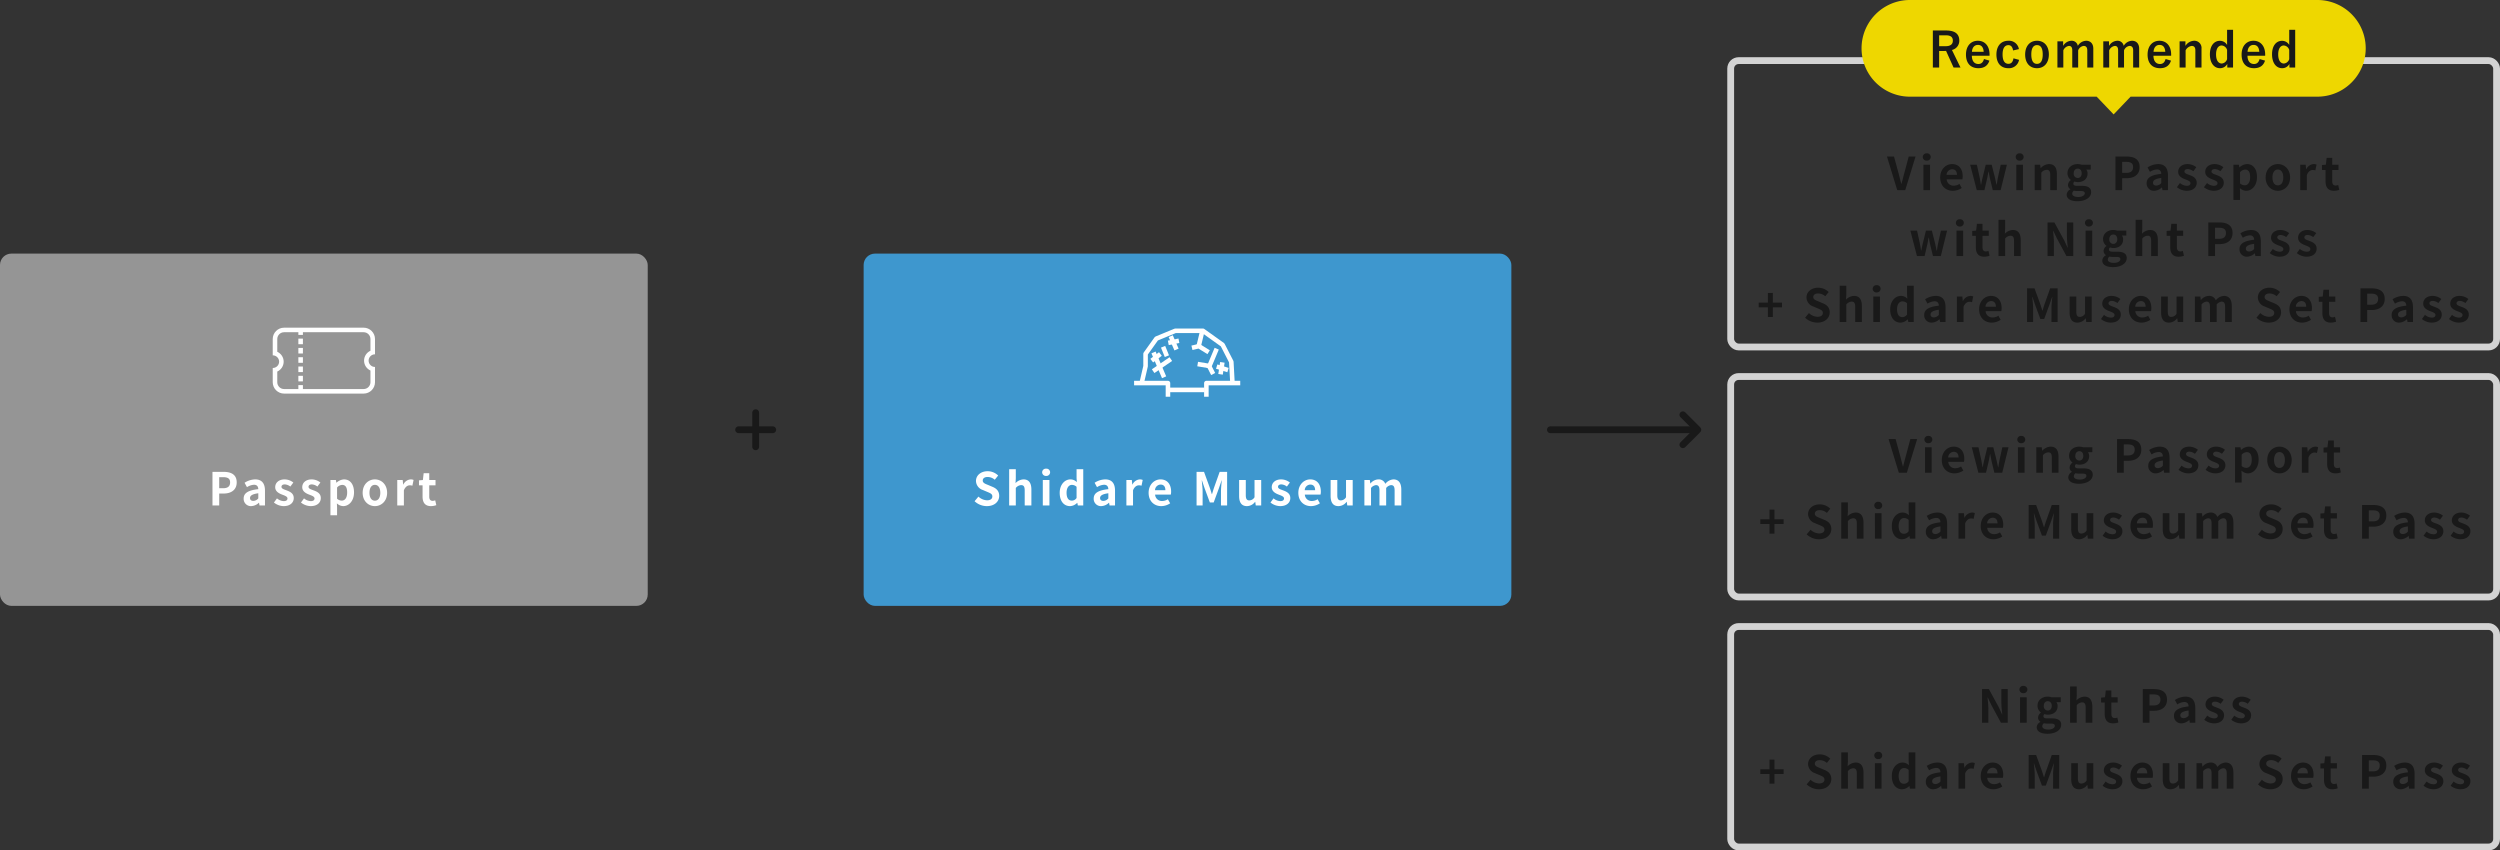<svg xmlns="http://www.w3.org/2000/svg" width="1100" height="374.173" viewBox="0 0 1100 374.173">
  <rect x="0" y="0" width="1100" height="374.173" fill="#333333" stroke="none"/>
  <g id="グループ_5385" data-name="グループ 5385" transform="translate(-210 -1896.463)">
    <g id="コンポーネント_143_35" data-name="コンポーネント 143 – 35" transform="translate(210 2008.049)">
      <rect id="長方形_23167" data-name="長方形 23167" width="285" height="155" rx="5" fill="#959595"/>
      <path id="パス_4741" data-name="パス 4741" d="M-48.51,0h2.96V-5.26h1.98c3.18,0,5.72-1.52,5.72-4.9,0-3.5-2.52-4.64-5.8-4.64h-4.86Zm2.96-7.6v-4.86h1.68c2.04,0,3.12.58,3.12,2.3,0,1.7-.98,2.56-3.02,2.56ZM-31.47.28A5.266,5.266,0,0,0-28.09-1.2h.06l.22,1.2h2.4V-6.54c0-3.24-1.46-4.94-4.3-4.94A8.947,8.947,0,0,0-34.39-10l1.06,1.94a6.328,6.328,0,0,1,3.08-1.06c1.38,0,1.86.84,1.9,1.94-4.5.48-6.44,1.74-6.44,4.14A3.181,3.181,0,0,0-31.47.28Zm.96-2.3c-.86,0-1.48-.38-1.48-1.26,0-1,.92-1.74,3.64-2.1v2.26A2.969,2.969,0,0,1-30.51-2.02Zm13.3,2.3c2.92,0,4.46-1.58,4.46-3.54,0-2.08-1.64-2.82-3.12-3.38-1.18-.44-2.28-.74-2.28-1.56,0-.64.48-1.08,1.48-1.08a4.312,4.312,0,0,1,2.42.96l1.32-1.78a6.269,6.269,0,0,0-3.82-1.38c-2.52,0-4.16,1.42-4.16,3.44,0,1.86,1.64,2.72,3.06,3.26,1.18.46,2.34.84,2.34,1.68,0,.7-.5,1.18-1.62,1.18a4.862,4.862,0,0,1-3-1.22L-21.47-1.3A7.057,7.057,0,0,0-17.21.28Zm11.9,0C-2.39.28-.85-1.3-.85-3.26c0-2.08-1.64-2.82-3.12-3.38-1.18-.44-2.28-.74-2.28-1.56,0-.64.48-1.08,1.48-1.08a4.312,4.312,0,0,1,2.42.96l1.32-1.78a6.269,6.269,0,0,0-3.82-1.38c-2.52,0-4.16,1.42-4.16,3.44,0,1.86,1.64,2.72,3.06,3.26,1.18.46,2.34.84,2.34,1.68,0,.7-.5,1.18-1.62,1.18a4.862,4.862,0,0,1-3-1.22L-9.57-1.3A7.057,7.057,0,0,0-5.31.28ZM3.39,4.3H6.31V.9L6.23-.94A4.163,4.163,0,0,0,9.01.28c2.46,0,4.76-2.22,4.76-6.06,0-3.44-1.64-5.7-4.4-5.7a5.317,5.317,0,0,0-3.3,1.44H5.99l-.2-1.16H3.39ZM8.35-2.14a3.134,3.134,0,0,1-2.04-.84V-7.9A3.158,3.158,0,0,1,8.53-9.06c1.54,0,2.22,1.18,2.22,3.32C10.75-3.3,9.71-2.14,8.35-2.14ZM22.95.28c2.8,0,5.38-2.16,5.38-5.86,0-3.74-2.58-5.9-5.38-5.9s-5.38,2.16-5.38,5.9C17.57-1.88,20.15.28,22.95.28Zm0-2.4c-1.52,0-2.38-1.36-2.38-3.46,0-2.12.86-3.5,2.38-3.5s2.38,1.38,2.38,3.5C25.33-3.48,24.47-2.12,22.95-2.12ZM32.79,0h2.92V-6.68c.64-1.62,1.7-2.2,2.58-2.2a3.53,3.53,0,0,1,1.16.18l.52-2.54a3.168,3.168,0,0,0-1.32-.24,3.88,3.88,0,0,0-3.18,2.26h-.08l-.2-1.98h-2.4ZM47.61.28a7.238,7.238,0,0,0,2.36-.42l-.48-2.14a3.272,3.272,0,0,1-1.1.24c-1,0-1.52-.6-1.52-1.88V-8.88h2.76V-11.2H46.87v-3H44.41l-.34,3-1.72.14v2.18h1.58v4.96C43.93-1.4,44.95.28,47.61.28Z" transform="translate(142 110.828)" fill="#fff"/>
      <g id="グループ_5370" data-name="グループ 5370" transform="translate(-89.674 -466.145)">
        <g id="前面オブジェクトで型抜き_7" data-name="前面オブジェクトで型抜き 7" transform="translate(209.674 498.738)" fill="none" stroke-linecap="round" stroke-linejoin="round">
          <path d="M40,29H5a5.006,5.006,0,0,1-5-5V17.742a2.8,2.8,0,0,0,2.813-2.788A2.8,2.8,0,0,0,0,12.164V5A5.005,5.005,0,0,1,5,0H40a5.005,5.005,0,0,1,5,5v6.712a2.789,2.789,0,1,0,0,5.577V24A5.006,5.006,0,0,1,40,29Z" stroke="none"/>
          <path d="M 40 27.001 C 41.654 27.001 43 25.655 43 24 L 43 18.855 C 41.342 18.098 40.188 16.43 40.188 14.5 C 40.188 12.57 41.342 10.903 43 10.146 L 43 4.999 C 43 3.346 41.654 2 40 2 L 4.999 2 C 3.346 2 2 3.346 2 4.999 L 2 10.598 C 3.658 11.355 4.812 13.022 4.812 14.953 C 4.812 16.883 3.658 18.551 2 19.308 L 2 24 C 2 25.655 3.346 27.001 4.999 27.001 L 40 27.001 M 40 29.001 L 4.999 29.001 C 2.243 29.001 -3.552713678800501e-15 26.758 -3.552713678800501e-15 24 L -3.552713678800501e-15 17.742 C 1.552 17.741 2.812 16.49 2.812 14.953 C 2.812 13.416 1.551 12.164 -3.552713678800501e-15 12.164 L -3.552713678800501e-15 4.999 C -3.552713678800501e-15 2.243 2.243 -1.525879866903779e-09 4.999 -1.525879866903779e-09 L 40 -1.525879866903779e-09 C 42.757 -1.525879866903779e-09 45 2.243 45 4.999 L 45 11.712 C 43.449 11.713 42.188 12.963 42.188 14.5 C 42.188 16.037 43.45 17.289 45 17.289 L 45 24 C 45 26.758 42.757 29.001 40 29.001 Z" stroke="none" fill="#fff"/>
        </g>
        <g id="グループ_5344" data-name="グループ 5344" transform="translate(221.955 499.464)">
          <line id="線_2" data-name="線 2" y2="2.454" transform="translate(0 24.543)" fill="none" stroke="#fff" stroke-width="2"/>
          <line id="線_3" data-name="線 3" y2="2.454" transform="translate(0 20.452)" fill="none" stroke="#fff" stroke-width="2"/>
          <line id="線_4" data-name="線 4" y2="2.454" transform="translate(0 16.362)" fill="none" stroke="#fff" stroke-width="2"/>
          <line id="線_5" data-name="線 5" y2="2.454" transform="translate(0 12.271)" fill="none" stroke="#fff" stroke-width="2"/>
          <line id="線_6" data-name="線 6" y2="2.454" transform="translate(0 8.181)" fill="none" stroke="#fff" stroke-width="2"/>
          <line id="線_7" data-name="線 7" y2="2.454" transform="translate(0 4.09)" fill="none" stroke="#fff" stroke-width="2"/>
          <line id="線_1" data-name="線 1" y2="2.454" fill="none" stroke="#fff" stroke-width="2"/>
        </g>
      </g>
    </g>
    <g id="コンポーネント_143_36" data-name="コンポーネント 143 – 36" transform="translate(590 2008.049)">
      <rect id="長方形_23167-2" data-name="長方形 23167" width="285" height="155" rx="5" fill="#3e97ce"/>
      <path id="パス_4742" data-name="パス 4742" d="M-88.79.28c3.42,0,5.44-2.06,5.44-4.48,0-2.14-1.18-3.28-2.98-4.02l-1.94-.82c-1.26-.5-2.32-.88-2.32-1.94,0-.98.84-1.56,2.14-1.56a4.721,4.721,0,0,1,3.14,1.22l1.5-1.86a6.568,6.568,0,0,0-4.64-1.9c-3,0-5.12,1.86-5.12,4.28a4.288,4.288,0,0,0,3,3.98l1.98.84c1.32.56,2.22.9,2.22,2,0,1.04-.82,1.7-2.36,1.7a5.823,5.823,0,0,1-3.76-1.64l-1.7,2.04A7.887,7.887,0,0,0-88.79.28ZM-78.97,0h2.92V-7.7a3.218,3.218,0,0,1,2.34-1.26c1.1,0,1.58.62,1.58,2.34V0h2.94V-6.98c0-2.82-1.04-4.5-3.46-4.5a5.1,5.1,0,0,0-3.52,1.64l.12-2.1v-4.02h-2.92Zm14.8,0h2.92V-11.2h-2.92Zm1.48-13a1.628,1.628,0,0,0,1.74-1.6,1.6,1.6,0,0,0-1.74-1.6,1.611,1.611,0,0,0-1.76,1.6A1.634,1.634,0,0,0-62.69-13ZM-52.15.28a4.645,4.645,0,0,0,3.1-1.44h.06L-48.75,0h2.38V-15.96h-2.94v3.94l.12,1.76a3.855,3.855,0,0,0-2.84-1.22c-2.42,0-4.7,2.24-4.7,5.9S-54.93.28-52.15.28Zm.76-2.42c-1.48,0-2.32-1.16-2.32-3.48,0-2.24,1.06-3.44,2.32-3.44a2.976,2.976,0,0,1,2.08.84V-3.3A2.491,2.491,0,0,1-51.39-2.14ZM-38.45.28A5.266,5.266,0,0,0-35.07-1.2h.06l.22,1.2h2.4V-6.54c0-3.24-1.46-4.94-4.3-4.94A8.947,8.947,0,0,0-41.37-10l1.06,1.94a6.328,6.328,0,0,1,3.08-1.06c1.38,0,1.86.84,1.9,1.94-4.5.48-6.44,1.74-6.44,4.14A3.181,3.181,0,0,0-38.45.28Zm.96-2.3c-.86,0-1.48-.38-1.48-1.26,0-1,.92-1.74,3.64-2.1v2.26A2.969,2.969,0,0,1-37.49-2.02ZM-27.39,0h2.92V-6.68c.64-1.62,1.7-2.2,2.58-2.2a3.53,3.53,0,0,1,1.16.18l.52-2.54a3.168,3.168,0,0,0-1.32-.24,3.88,3.88,0,0,0-3.18,2.26h-.08l-.2-1.98h-2.4Zm15.34.28A7.065,7.065,0,0,0-8.13-.96l-1-1.8a4.616,4.616,0,0,1-2.52.78,2.943,2.943,0,0,1-3.1-2.8h6.9a5.464,5.464,0,0,0,.14-1.34c0-3.1-1.6-5.36-4.68-5.36-2.68,0-5.22,2.26-5.22,5.9C-17.61-1.9-15.17.28-12.05.28Zm-2.74-7A2.525,2.525,0,0,1-12.35-9.2c1.44,0,2.12.96,2.12,2.48ZM3.49,0H6.15V-6.18c0-1.4-.24-3.46-.38-4.86h.08L7.03-7.56l2.3,6.22h1.7l2.28-6.22,1.2-3.48h.08c-.14,1.4-.36,3.46-.36,4.86V0h2.7V-14.8H13.65L11.19-7.88c-.32.92-.58,1.9-.9,2.86h-.1c-.3-.96-.58-1.94-.9-2.86L6.77-14.8H3.49ZM25.65.28A4.5,4.5,0,0,0,29.23-1.6h.08L29.53,0h2.4V-11.2H28.99v7.56a2.7,2.7,0,0,1-2.28,1.4c-1.08,0-1.56-.6-1.56-2.34V-11.2H22.21v7C22.21-1.4,23.25.28,25.65.28Zm14.62,0c2.92,0,4.46-1.58,4.46-3.54,0-2.08-1.64-2.82-3.12-3.38-1.18-.44-2.28-.74-2.28-1.56,0-.64.48-1.08,1.48-1.08a4.312,4.312,0,0,1,2.42.96l1.32-1.78a6.269,6.269,0,0,0-3.82-1.38c-2.52,0-4.16,1.42-4.16,3.44,0,1.86,1.64,2.72,3.06,3.26,1.18.46,2.34.84,2.34,1.68,0,.7-.5,1.18-1.62,1.18a4.862,4.862,0,0,1-3-1.22L36.01-1.3A7.057,7.057,0,0,0,40.27.28Zm13.56,0A7.065,7.065,0,0,0,57.75-.96l-1-1.8a4.616,4.616,0,0,1-2.52.78,2.943,2.943,0,0,1-3.1-2.8h6.9a5.464,5.464,0,0,0,.14-1.34c0-3.1-1.6-5.36-4.68-5.36-2.68,0-5.22,2.26-5.22,5.9C48.27-1.9,50.71.28,53.83.28Zm-2.74-7A2.525,2.525,0,0,1,53.53-9.2c1.44,0,2.12.96,2.12,2.48Zm14.82,7A4.5,4.5,0,0,0,69.49-1.6h.08L69.79,0h2.4V-11.2H69.25v7.56a2.7,2.7,0,0,1-2.28,1.4c-1.08,0-1.56-.6-1.56-2.34V-11.2H62.47v7C62.47-1.4,63.51.28,65.91.28ZM77.33,0h2.92V-7.7a3.268,3.268,0,0,1,2.16-1.26c1.06,0,1.56.62,1.56,2.34V0h2.94V-7.7a3.268,3.268,0,0,1,2.16-1.26c1.06,0,1.56.62,1.56,2.34V0h2.94V-6.98c0-2.82-1.1-4.5-3.48-4.5a4.967,4.967,0,0,0-3.56,1.96,3.048,3.048,0,0,0-3.08-1.96A4.716,4.716,0,0,0,80.01-9.7h-.08l-.2-1.5h-2.4Z" transform="translate(143 110.828)" fill="#fff"/>
      <g id="グループ_5371" data-name="グループ 5371" transform="translate(-294.114 -1398.76)">
        <path id="パス_4694" data-name="パス 4694" d="M5064.529-13318.668l-.487-8.956-3.826-7.468-8.634-6.178H5039.4l-8.3,3.424-4.779,6.693v5.443l-1.626,7.014" transform="translate(-4608.153 14774)" fill="none" stroke="#fff" stroke-linejoin="round" stroke-width="2"/>
        <path id="パス_4695" data-name="パス 4695" d="M5014.006-13280.594h14.9v6" transform="translate(-4600.893 14736.326)" fill="none" stroke="#fff" stroke-linejoin="round" stroke-width="2"/>
        <path id="パス_4696" data-name="パス 4696" d="M5028.908-13280.594h-14.9v6" transform="translate(-4569.091 14736.326)" fill="none" stroke="#fff" stroke-linejoin="round" stroke-width="2"/>
        <path id="パス_4710" data-name="パス 4710" d="M5030.586-13280.594h-16.58" transform="translate(-4586.456 14739.325)" fill="none" stroke="#fff" stroke-linejoin="round" stroke-width="2"/>
        <path id="パス_4697" data-name="パス 4697" d="M5049.5-13333.067l4.668-.918" transform="translate(-4621.333 14771.09)" fill="none" stroke="#fff" stroke-width="2"/>
        <path id="パス_4706" data-name="パス 4706" d="M5049.5-13333.986l4.83.795" transform="translate(-4608.417 14781.344)" fill="none" stroke="#fff" stroke-width="2"/>
        <path id="パス_4707" data-name="パス 4707" d="M5049.5-13333.984l1.573,3.074" transform="translate(-4603.169 14782.647)" fill="none" stroke="#fff" stroke-width="2"/>
        <path id="パス_4709" data-name="パス 4709" d="M5049.5-13333.984l4.978,1.53" transform="translate(-4600.039 14782.459)" fill="none" stroke="#fff" stroke-width="2"/>
        <path id="パス_4699" data-name="パス 4699" d="M-.013.911,4.7-.066" transform="matrix(0.899, -0.438, 0.438, 0.899, 420.488, 1445.04)" fill="none" stroke="#fff" stroke-width="2"/>
        <path id="パス_4701" data-name="パス 4701" d="M-.017,1.243,9.31-.131" transform="matrix(0.899, -0.438, 0.438, 0.899, 420.969, 1449.366)" fill="none" stroke="#fff" stroke-width="2"/>
        <path id="パス_4698" data-name="パス 4698" d="M5049.5-13331.875l2.552,5.893" transform="translate(-4620.274 14766.951)" fill="none" stroke="#fff" stroke-width="2"/>
        <path id="パス_4703" data-name="パス 4703" d="M0,0,.058,7.08" transform="translate(443.073 1433.058) rotate(14)" fill="none" stroke="#fff" stroke-width="2"/>
        <path id="パス_4705" data-name="パス 4705" d="M5044.494-13331.875l-3.625,8.645" transform="translate(-4595.029 14772.47)" fill="none" stroke="#fff" stroke-width="2"/>
        <path id="パス_4708" data-name="パス 4708" d="M5041.672-13331.876l-.8,5.263" transform="translate(-4589.718 14778.483)" fill="none" stroke="#fff" stroke-width="2"/>
        <path id="パス_4704" data-name="パス 4704" d="M5049.5-13332.817l3.063-.726,4.281,2.67" transform="translate(-4610.932 14773.025)" fill="none" stroke="#fff" stroke-linejoin="round" stroke-width="2"/>
        <path id="パス_4700" data-name="パス 4700" d="M5049.5-13331.878l4.651,10.933" transform="translate(-4627.833 14774.121)" fill="none" stroke="#fff" stroke-width="2"/>
        <path id="パス_4702" data-name="パス 4702" d="M5049.5-13331.876l1.676,4.144" transform="translate(-4623.629 14771.624)" fill="none" stroke="#fff" stroke-width="2"/>
      </g>
    </g>
    <g id="グループ_5360" data-name="グループ 5360" transform="translate(0 42.877)">
      <g id="グループ_5375" data-name="グループ 5375" transform="translate(-5)">
        <path id="パス_30" data-name="パス 30" d="M4262,5755.012l6.585,6.584,6.585-6.584" transform="translate(-4799.544 6311.257) rotate(-90)" fill="none" stroke="#191919" stroke-linecap="round" stroke-linejoin="round" stroke-width="3"/>
        <path id="パス_31" data-name="パス 31" d="M4265.485,5747.965v61.577" transform="translate(-4850.783 6308.157) rotate(-90)" fill="none" stroke="#191919" stroke-linecap="round" stroke-width="3"/>
      </g>
    </g>
    <g id="グループ_5359" data-name="グループ 5359" transform="translate(8.543 51.42)">
      <path id="パス_4711" data-name="パス 4711" d="M0,0V15" transform="translate(526.457 2034.129) rotate(-90)" fill="none" stroke="#191919" stroke-linecap="round" stroke-width="3"/>
      <path id="パス_4712" data-name="パス 4712" d="M4265.485,5747.965v15" transform="translate(-3731.528 -3721.336)" fill="none" stroke="#191919" stroke-linecap="round" stroke-width="3"/>
    </g>
    <g id="グループ_5377" data-name="グループ 5377">
      <g id="グループ_5361" data-name="グループ 5361" transform="translate(970 2032.636)">
        <g id="コンポーネント_143_37" data-name="コンポーネント 143 – 37" transform="translate(0 28)">
          <g id="長方形_23167-3" data-name="長方形 23167" fill="none" stroke="#d3d3d3" stroke-width="3">
            <rect width="340" height="100" rx="5" stroke="none"/>
            <rect x="1.5" y="1.5" width="337" height="97" rx="3.5" fill="none"/>
          </g>
          <path id="パス_4744" data-name="パス 4744" d="M-95.22,0h3.52l4.54-14.8h-3l-1.92,7.2c-.46,1.64-.8,3.12-1.26,4.78h-.1c-.48-1.66-.78-3.14-1.24-4.78l-1.96-7.2h-3.1ZM-83.7,0h2.92V-11.2H-83.7Zm1.48-13a1.628,1.628,0,0,0,1.74-1.6,1.6,1.6,0,0,0-1.74-1.6,1.611,1.611,0,0,0-1.76,1.6A1.634,1.634,0,0,0-82.22-13ZM-70.76.28A7.065,7.065,0,0,0-66.84-.96l-1-1.8a4.616,4.616,0,0,1-2.52.78,2.943,2.943,0,0,1-3.1-2.8h6.9a5.464,5.464,0,0,0,.14-1.34c0-3.1-1.6-5.36-4.68-5.36-2.68,0-5.22,2.26-5.22,5.9C-76.32-1.9-73.88.28-70.76.28Zm-2.74-7A2.525,2.525,0,0,1-71.06-9.2c1.44,0,2.12.96,2.12,2.48ZM-60.22,0h3.36l1.14-4.88c.24-1.04.4-2.08.62-3.26h.1c.22,1.18.4,2.2.64,3.26L-53.18,0h3.46l2.76-11.2h-2.72L-50.9-5.66c-.22,1.08-.36,2.16-.56,3.26h-.1c-.24-1.1-.44-2.18-.7-3.26l-1.4-5.54h-2.62l-1.34,5.54c-.28,1.06-.48,2.16-.7,3.26h-.08c-.2-1.1-.34-2.18-.56-3.26l-1.22-5.54h-2.94Zm17.4,0h2.92V-11.2h-2.92Zm1.48-13a1.628,1.628,0,0,0,1.74-1.6,1.6,1.6,0,0,0-1.74-1.6,1.611,1.611,0,0,0-1.76,1.6A1.634,1.634,0,0,0-41.34-13Zm6.6,13h2.92V-7.7a3.218,3.218,0,0,1,2.34-1.26c1.1,0,1.58.62,1.58,2.34V0h2.94V-6.98c0-2.82-1.04-4.5-3.46-4.5a5.162,5.162,0,0,0-3.64,1.76h-.08l-.2-1.48h-2.4Zm18.76,4.86c3.74,0,6.08-1.72,6.08-3.98,0-1.96-1.46-2.8-4.16-2.8h-1.9c-1.32,0-1.76-.32-1.76-.92a1.116,1.116,0,0,1,.48-.96,4.77,4.77,0,0,0,1.44.26c2.4,0,4.32-1.28,4.32-3.8A2.818,2.818,0,0,0-12-9.04h1.92V-11.2h-4.04a5.269,5.269,0,0,0-1.68-.28c-2.38,0-4.52,1.42-4.52,4.06A3.7,3.7,0,0,0-18.84-4.5v.08a2.779,2.779,0,0,0-1.24,2.1A2.123,2.123,0,0,0-19.06-.44v.1a2.719,2.719,0,0,0-1.6,2.32C-20.66,3.96-18.62,4.86-15.98,4.86Zm.18-10.22a1.817,1.817,0,0,1-1.76-2.06c0-1.32.76-2.06,1.76-2.06s1.74.74,1.74,2.06S-14.82-5.36-15.8-5.36ZM-15.54,3c-1.64,0-2.68-.54-2.68-1.48a1.68,1.68,0,0,1,.74-1.3,6.321,6.321,0,0,0,1.56.16h1.36c1.2,0,1.86.2,1.86,1C-12.7,2.26-13.86,3-15.54,3ZM.8,0H3.76V-5.26H5.74c3.18,0,5.72-1.52,5.72-4.9,0-3.5-2.52-4.64-5.8-4.64H.8ZM3.76-7.6v-4.86H5.44c2.04,0,3.12.58,3.12,2.3,0,1.7-.98,2.56-3.02,2.56ZM17.84.28A5.266,5.266,0,0,0,21.22-1.2h.06L21.5,0h2.4V-6.54c0-3.24-1.46-4.94-4.3-4.94A8.947,8.947,0,0,0,14.92-10l1.06,1.94a6.328,6.328,0,0,1,3.08-1.06c1.38,0,1.86.84,1.9,1.94-4.5.48-6.44,1.74-6.44,4.14A3.181,3.181,0,0,0,17.84.28Zm.96-2.3c-.86,0-1.48-.38-1.48-1.26,0-1,.92-1.74,3.64-2.1v2.26A2.969,2.969,0,0,1,18.8-2.02ZM32.1.28c2.92,0,4.46-1.58,4.46-3.54,0-2.08-1.64-2.82-3.12-3.38-1.18-.44-2.28-.74-2.28-1.56,0-.64.48-1.08,1.48-1.08a4.312,4.312,0,0,1,2.42.96l1.32-1.78a6.269,6.269,0,0,0-3.82-1.38c-2.52,0-4.16,1.42-4.16,3.44,0,1.86,1.64,2.72,3.06,3.26,1.18.46,2.34.84,2.34,1.68,0,.7-.5,1.18-1.62,1.18a4.862,4.862,0,0,1-3-1.22L27.84-1.3A7.057,7.057,0,0,0,32.1.28ZM44,.28c2.92,0,4.46-1.58,4.46-3.54,0-2.08-1.64-2.82-3.12-3.38-1.18-.44-2.28-.74-2.28-1.56,0-.64.48-1.08,1.48-1.08a4.312,4.312,0,0,1,2.42.96l1.32-1.78a6.269,6.269,0,0,0-3.82-1.38c-2.52,0-4.16,1.42-4.16,3.44,0,1.86,1.64,2.72,3.06,3.26,1.18.46,2.34.84,2.34,1.68,0,.7-.5,1.18-1.62,1.18a4.862,4.862,0,0,1-3-1.22L39.74-1.3A7.057,7.057,0,0,0,44,.28ZM52.7,4.3h2.92V.9L55.54-.94A4.163,4.163,0,0,0,58.32.28c2.46,0,4.76-2.22,4.76-6.06,0-3.44-1.64-5.7-4.4-5.7a5.317,5.317,0,0,0-3.3,1.44H55.3l-.2-1.16H52.7Zm4.96-6.44a3.134,3.134,0,0,1-2.04-.84V-7.9a3.158,3.158,0,0,1,2.22-1.16c1.54,0,2.22,1.18,2.22,3.32C60.06-3.3,59.02-2.14,57.66-2.14ZM72.26.28c2.8,0,5.38-2.16,5.38-5.86,0-3.74-2.58-5.9-5.38-5.9s-5.38,2.16-5.38,5.9C66.88-1.88,69.46.28,72.26.28Zm0-2.4c-1.52,0-2.38-1.36-2.38-3.46,0-2.12.86-3.5,2.38-3.5s2.38,1.38,2.38,3.5C74.64-3.48,73.78-2.12,72.26-2.12ZM82.1,0h2.92V-6.68c.64-1.62,1.7-2.2,2.58-2.2a3.53,3.53,0,0,1,1.16.18l.52-2.54a3.168,3.168,0,0,0-1.32-.24,3.88,3.88,0,0,0-3.18,2.26H84.7l-.2-1.98H82.1ZM96.92.28a7.238,7.238,0,0,0,2.36-.42L98.8-2.28a3.272,3.272,0,0,1-1.1.24c-1,0-1.52-.6-1.52-1.88V-8.88h2.76V-11.2H96.18v-3H93.72l-.34,3-1.72.14v2.18h1.58v4.96C93.24-1.4,94.26.28,96.92.28ZM-152.13,26.82h2.18V22.56h4.04V20.48h-4.04V16.22h-2.18v4.26h-4.04v2.08h4.04Zm21.76,2.46c3.42,0,5.44-2.06,5.44-4.48,0-2.14-1.18-3.28-2.98-4.02l-1.94-.82c-1.26-.5-2.32-.88-2.32-1.94,0-.98.84-1.56,2.14-1.56a4.721,4.721,0,0,1,3.14,1.22l1.5-1.86a6.568,6.568,0,0,0-4.64-1.9c-3,0-5.12,1.86-5.12,4.28a4.288,4.288,0,0,0,3,3.98l1.98.84c1.32.56,2.22.9,2.22,2,0,1.04-.82,1.7-2.36,1.7a5.823,5.823,0,0,1-3.76-1.64l-1.7,2.04A7.887,7.887,0,0,0-130.37,29.28Zm9.82-.28h2.92V21.3a3.218,3.218,0,0,1,2.34-1.26c1.1,0,1.58.62,1.58,2.34V29h2.94V22.02c0-2.82-1.04-4.5-3.46-4.5a5.1,5.1,0,0,0-3.52,1.64l.12-2.1V13.04h-2.92Zm14.8,0h2.92V17.8h-2.92Zm1.48-13a1.628,1.628,0,0,0,1.74-1.6,1.6,1.6,0,0,0-1.74-1.6,1.611,1.611,0,0,0-1.76,1.6A1.634,1.634,0,0,0-104.27,16Zm10.54,13.28a4.646,4.646,0,0,0,3.1-1.44h.06l.24,1.16h2.38V13.04h-2.94v3.94l.12,1.76a3.855,3.855,0,0,0-2.84-1.22c-2.42,0-4.7,2.24-4.7,5.9S-96.51,29.28-93.73,29.28Zm.76-2.42c-1.48,0-2.32-1.16-2.32-3.48,0-2.24,1.06-3.44,2.32-3.44a2.976,2.976,0,0,1,2.08.84V25.7A2.491,2.491,0,0,1-92.97,26.86Zm12.94,2.42a5.266,5.266,0,0,0,3.38-1.48h.06l.22,1.2h2.4V22.46c0-3.24-1.46-4.94-4.3-4.94A8.947,8.947,0,0,0-82.95,19l1.06,1.94a6.328,6.328,0,0,1,3.08-1.06c1.38,0,1.86.84,1.9,1.94-4.5.48-6.44,1.74-6.44,4.14A3.181,3.181,0,0,0-80.03,29.28Zm.96-2.3c-.86,0-1.48-.38-1.48-1.26,0-1,.92-1.74,3.64-2.1v2.26A2.969,2.969,0,0,1-79.07,26.98ZM-68.97,29h2.92V22.32c.64-1.62,1.7-2.2,2.58-2.2a3.53,3.53,0,0,1,1.16.18l.52-2.54a3.168,3.168,0,0,0-1.32-.24,3.88,3.88,0,0,0-3.18,2.26h-.08l-.2-1.98h-2.4Zm15.34.28a7.065,7.065,0,0,0,3.92-1.24l-1-1.8a4.616,4.616,0,0,1-2.52.78,2.943,2.943,0,0,1-3.1-2.8h6.9a5.464,5.464,0,0,0,.14-1.34c0-3.1-1.6-5.36-4.68-5.36-2.68,0-5.22,2.26-5.22,5.9C-59.19,27.1-56.75,29.28-53.63,29.28Zm-2.74-7a2.525,2.525,0,0,1,2.44-2.48c1.44,0,2.12.96,2.12,2.48ZM-38.09,29h2.66V22.82c0-1.4-.24-3.46-.38-4.86h.08l1.18,3.48,2.3,6.22h1.7l2.28-6.22,1.2-3.48h.08c-.14,1.4-.36,3.46-.36,4.86V29h2.7V14.2h-3.28l-2.46,6.92c-.32.92-.58,1.9-.9,2.86h-.1c-.3-.96-.58-1.94-.9-2.86l-2.52-6.92h-3.28Zm22.16.28a4.5,4.5,0,0,0,3.58-1.88h.08l.22,1.6h2.4V17.8h-2.94v7.56a2.7,2.7,0,0,1-2.28,1.4c-1.08,0-1.56-.6-1.56-2.34V17.8h-2.94v7C-19.37,27.6-18.33,29.28-15.93,29.28Zm14.62,0c2.92,0,4.46-1.58,4.46-3.54,0-2.08-1.64-2.82-3.12-3.38-1.18-.44-2.28-.74-2.28-1.56,0-.64.48-1.08,1.48-1.08a4.312,4.312,0,0,1,2.42.96L2.97,18.9A6.269,6.269,0,0,0-.85,17.52c-2.52,0-4.16,1.42-4.16,3.44,0,1.86,1.64,2.72,3.06,3.26,1.18.46,2.34.84,2.34,1.68,0,.7-.5,1.18-1.62,1.18a4.862,4.862,0,0,1-3-1.22L-5.57,27.7A7.057,7.057,0,0,0-1.31,29.28Zm13.56,0a7.065,7.065,0,0,0,3.92-1.24l-1-1.8a4.616,4.616,0,0,1-2.52.78,2.943,2.943,0,0,1-3.1-2.8h6.9a5.464,5.464,0,0,0,.14-1.34c0-3.1-1.6-5.36-4.68-5.36-2.68,0-5.22,2.26-5.22,5.9C6.69,27.1,9.13,29.28,12.25,29.28Zm-2.74-7a2.525,2.525,0,0,1,2.44-2.48c1.44,0,2.12.96,2.12,2.48Zm14.82,7a4.5,4.5,0,0,0,3.58-1.88h.08l.22,1.6h2.4V17.8H27.67v7.56a2.7,2.7,0,0,1-2.28,1.4c-1.08,0-1.56-.6-1.56-2.34V17.8H20.89v7C20.89,27.6,21.93,29.28,24.33,29.28ZM35.75,29h2.92V21.3a3.268,3.268,0,0,1,2.16-1.26c1.06,0,1.56.62,1.56,2.34V29h2.94V21.3a3.268,3.268,0,0,1,2.16-1.26c1.06,0,1.56.62,1.56,2.34V29h2.94V22.02c0-2.82-1.1-4.5-3.48-4.5a4.967,4.967,0,0,0-3.56,1.96,3.048,3.048,0,0,0-3.08-1.96,4.716,4.716,0,0,0-3.44,1.78h-.08l-.2-1.5h-2.4Zm32.48.28c3.42,0,5.44-2.06,5.44-4.48,0-2.14-1.18-3.28-2.98-4.02l-1.94-.82c-1.26-.5-2.32-.88-2.32-1.94,0-.98.84-1.56,2.14-1.56a4.721,4.721,0,0,1,3.14,1.22l1.5-1.86a6.568,6.568,0,0,0-4.64-1.9c-3,0-5.12,1.86-5.12,4.28a4.288,4.288,0,0,0,3,3.98l1.98.84c1.32.56,2.22.9,2.22,2,0,1.04-.82,1.7-2.36,1.7a5.823,5.823,0,0,1-3.76-1.64l-1.7,2.04A7.887,7.887,0,0,0,68.23,29.28Zm14.68,0a7.065,7.065,0,0,0,3.92-1.24l-1-1.8a4.616,4.616,0,0,1-2.52.78,2.943,2.943,0,0,1-3.1-2.8h6.9a5.464,5.464,0,0,0,.14-1.34c0-3.1-1.6-5.36-4.68-5.36-2.68,0-5.22,2.26-5.22,5.9C77.35,27.1,79.79,29.28,82.91,29.28Zm-2.74-7a2.525,2.525,0,0,1,2.44-2.48c1.44,0,2.12.96,2.12,2.48Zm15.36,7a7.238,7.238,0,0,0,2.36-.42l-.48-2.14a3.272,3.272,0,0,1-1.1.24c-1,0-1.52-.6-1.52-1.88V20.12h2.76V17.8H94.79v-3H92.33l-.34,3-1.72.14v2.18h1.58v4.96C91.85,27.6,92.87,29.28,95.53,29.28ZM108.61,29h2.96V23.74h1.98c3.18,0,5.72-1.52,5.72-4.9,0-3.5-2.52-4.64-5.8-4.64h-4.86Zm2.96-7.6V16.54h1.68c2.04,0,3.12.58,3.12,2.3,0,1.7-.98,2.56-3.02,2.56Zm14.08,7.88a5.266,5.266,0,0,0,3.38-1.48h.06l.22,1.2h2.4V22.46c0-3.24-1.46-4.94-4.3-4.94A8.947,8.947,0,0,0,122.73,19l1.06,1.94a6.328,6.328,0,0,1,3.08-1.06c1.38,0,1.86.84,1.9,1.94-4.5.48-6.44,1.74-6.44,4.14A3.181,3.181,0,0,0,125.65,29.28Zm.96-2.3c-.86,0-1.48-.38-1.48-1.26,0-1,.92-1.74,3.64-2.1v2.26A2.969,2.969,0,0,1,126.61,26.98Zm13.3,2.3c2.92,0,4.46-1.58,4.46-3.54,0-2.08-1.64-2.82-3.12-3.38-1.18-.44-2.28-.74-2.28-1.56,0-.64.48-1.08,1.48-1.08a4.312,4.312,0,0,1,2.42.96l1.32-1.78a6.269,6.269,0,0,0-3.82-1.38c-2.52,0-4.16,1.42-4.16,3.44,0,1.86,1.64,2.72,3.06,3.26,1.18.46,2.34.84,2.34,1.68,0,.7-.5,1.18-1.62,1.18a4.862,4.862,0,0,1-3-1.22l-1.34,1.84A7.057,7.057,0,0,0,139.91,29.28Zm11.9,0c2.92,0,4.46-1.58,4.46-3.54,0-2.08-1.64-2.82-3.12-3.38-1.18-.44-2.28-.74-2.28-1.56,0-.64.48-1.08,1.48-1.08a4.312,4.312,0,0,1,2.42.96l1.32-1.78a6.269,6.269,0,0,0-3.82-1.38c-2.52,0-4.16,1.42-4.16,3.44,0,1.86,1.64,2.72,3.06,3.26,1.18.46,2.34.84,2.34,1.68,0,.7-.5,1.18-1.62,1.18a4.862,4.862,0,0,1-3-1.22l-1.34,1.84A7.057,7.057,0,0,0,151.81,29.28Z" transform="translate(170.707 43.828)" fill="#191919"/>
        </g>
      </g>
      <g id="グループ_5376" data-name="グループ 5376" transform="translate(970 2142.636)">
        <g id="コンポーネント_143_38" data-name="コンポーネント 143 – 38" transform="translate(0 28)">
          <g id="長方形_23167-4" data-name="長方形 23167" fill="none" stroke="#d3d3d3" stroke-width="3">
            <rect width="340" height="100" rx="5" stroke="none"/>
            <rect x="1.5" y="1.5" width="337" height="97" rx="3.5" fill="none"/>
          </g>
          <path id="パス_4745" data-name="パス 4745" d="M-58.62,0h2.8V-5.94c0-1.7-.22-3.56-.36-5.16h.1l1.5,3.18L-50.3,0h3V-14.8h-2.8v5.9c0,1.68.22,3.64.38,5.18h-.1l-1.48-3.2-4.3-7.88h-3.02Zm16.74,0h2.92V-11.2h-2.92Zm1.48-13a1.628,1.628,0,0,0,1.74-1.6,1.6,1.6,0,0,0-1.74-1.6,1.611,1.611,0,0,0-1.76,1.6A1.634,1.634,0,0,0-40.4-13ZM-29.86,4.86c3.74,0,6.08-1.72,6.08-3.98,0-1.96-1.46-2.8-4.16-2.8h-1.9c-1.32,0-1.76-.32-1.76-.92a1.116,1.116,0,0,1,.48-.96,4.77,4.77,0,0,0,1.44.26c2.4,0,4.32-1.28,4.32-3.8a2.818,2.818,0,0,0-.52-1.7h1.92V-11.2H-28a5.269,5.269,0,0,0-1.68-.28c-2.38,0-4.52,1.42-4.52,4.06A3.7,3.7,0,0,0-32.72-4.5v.08a2.779,2.779,0,0,0-1.24,2.1A2.123,2.123,0,0,0-32.94-.44v.1a2.719,2.719,0,0,0-1.6,2.32C-34.54,3.96-32.5,4.86-29.86,4.86Zm.18-10.22a1.817,1.817,0,0,1-1.76-2.06c0-1.32.76-2.06,1.76-2.06s1.74.74,1.74,2.06S-28.7-5.36-29.68-5.36ZM-29.42,3c-1.64,0-2.68-.54-2.68-1.48a1.68,1.68,0,0,1,.74-1.3A6.321,6.321,0,0,0-29.8.38h1.36c1.2,0,1.86.2,1.86,1C-26.58,2.26-27.74,3-29.42,3Zm9.56-3h2.92V-7.7A3.218,3.218,0,0,1-14.6-8.96c1.1,0,1.58.62,1.58,2.34V0h2.94V-6.98c0-2.82-1.04-4.5-3.46-4.5a5.1,5.1,0,0,0-3.52,1.64l.12-2.1v-4.02h-2.92ZM-.96.28A7.238,7.238,0,0,0,1.4-.14L.92-2.28a3.272,3.272,0,0,1-1.1.24c-1,0-1.52-.6-1.52-1.88V-8.88H1.06V-11.2H-1.7v-3H-4.16l-.34,3-1.72.14v2.18h1.58v4.96C-4.64-1.4-3.62.28-.96.28ZM12.12,0h2.96V-5.26h1.98c3.18,0,5.72-1.52,5.72-4.9,0-3.5-2.52-4.64-5.8-4.64H12.12Zm2.96-7.6v-4.86h1.68c2.04,0,3.12.58,3.12,2.3,0,1.7-.98,2.56-3.02,2.56ZM29.16.28A5.266,5.266,0,0,0,32.54-1.2h.06L32.82,0h2.4V-6.54c0-3.24-1.46-4.94-4.3-4.94A8.947,8.947,0,0,0,26.24-10L27.3-8.06a6.328,6.328,0,0,1,3.08-1.06c1.38,0,1.86.84,1.9,1.94-4.5.48-6.44,1.74-6.44,4.14A3.181,3.181,0,0,0,29.16.28Zm.96-2.3c-.86,0-1.48-.38-1.48-1.26,0-1,.92-1.74,3.64-2.1v2.26A2.969,2.969,0,0,1,30.12-2.02ZM43.42.28c2.92,0,4.46-1.58,4.46-3.54,0-2.08-1.64-2.82-3.12-3.38-1.18-.44-2.28-.74-2.28-1.56,0-.64.48-1.08,1.48-1.08a4.312,4.312,0,0,1,2.42.96L47.7-10.1a6.269,6.269,0,0,0-3.82-1.38c-2.52,0-4.16,1.42-4.16,3.44,0,1.86,1.64,2.72,3.06,3.26,1.18.46,2.34.84,2.34,1.68,0,.7-.5,1.18-1.62,1.18a4.862,4.862,0,0,1-3-1.22L39.16-1.3A7.057,7.057,0,0,0,43.42.28Zm11.9,0c2.92,0,4.46-1.58,4.46-3.54,0-2.08-1.64-2.82-3.12-3.38-1.18-.44-2.28-.74-2.28-1.56,0-.64.48-1.08,1.48-1.08a4.312,4.312,0,0,1,2.42.96L59.6-10.1a6.269,6.269,0,0,0-3.82-1.38c-2.52,0-4.16,1.42-4.16,3.44,0,1.86,1.64,2.72,3.06,3.26,1.18.46,2.34.84,2.34,1.68,0,.7-.5,1.18-1.62,1.18a4.862,4.862,0,0,1-3-1.22L51.06-1.3A7.057,7.057,0,0,0,55.32.28ZM-152.13,26.82h2.18V22.56h4.04V20.48h-4.04V16.22h-2.18v4.26h-4.04v2.08h4.04Zm21.76,2.46c3.42,0,5.44-2.06,5.44-4.48,0-2.14-1.18-3.28-2.98-4.02l-1.94-.82c-1.26-.5-2.32-.88-2.32-1.94,0-.98.84-1.56,2.14-1.56a4.721,4.721,0,0,1,3.14,1.22l1.5-1.86a6.568,6.568,0,0,0-4.64-1.9c-3,0-5.12,1.86-5.12,4.28a4.288,4.288,0,0,0,3,3.98l1.98.84c1.32.56,2.22.9,2.22,2,0,1.04-.82,1.7-2.36,1.7a5.823,5.823,0,0,1-3.76-1.64l-1.7,2.04A7.887,7.887,0,0,0-130.37,29.28Zm9.82-.28h2.92V21.3a3.218,3.218,0,0,1,2.34-1.26c1.1,0,1.58.62,1.58,2.34V29h2.94V22.02c0-2.82-1.04-4.5-3.46-4.5a5.1,5.1,0,0,0-3.52,1.64l.12-2.1V13.04h-2.92Zm14.8,0h2.92V17.8h-2.92Zm1.48-13a1.628,1.628,0,0,0,1.74-1.6,1.6,1.6,0,0,0-1.74-1.6,1.611,1.611,0,0,0-1.76,1.6A1.634,1.634,0,0,0-104.27,16Zm10.54,13.28a4.646,4.646,0,0,0,3.1-1.44h.06l.24,1.16h2.38V13.04h-2.94v3.94l.12,1.76a3.855,3.855,0,0,0-2.84-1.22c-2.42,0-4.7,2.24-4.7,5.9S-96.51,29.28-93.73,29.28Zm.76-2.42c-1.48,0-2.32-1.16-2.32-3.48,0-2.24,1.06-3.44,2.32-3.44a2.976,2.976,0,0,1,2.08.84V25.7A2.491,2.491,0,0,1-92.97,26.86Zm12.94,2.42a5.266,5.266,0,0,0,3.38-1.48h.06l.22,1.2h2.4V22.46c0-3.24-1.46-4.94-4.3-4.94A8.947,8.947,0,0,0-82.95,19l1.06,1.94a6.328,6.328,0,0,1,3.08-1.06c1.38,0,1.86.84,1.9,1.94-4.5.48-6.44,1.74-6.44,4.14A3.181,3.181,0,0,0-80.03,29.28Zm.96-2.3c-.86,0-1.48-.38-1.48-1.26,0-1,.92-1.74,3.64-2.1v2.26A2.969,2.969,0,0,1-79.07,26.98ZM-68.97,29h2.92V22.32c.64-1.62,1.7-2.2,2.58-2.2a3.53,3.53,0,0,1,1.16.18l.52-2.54a3.168,3.168,0,0,0-1.32-.24,3.88,3.88,0,0,0-3.18,2.26h-.08l-.2-1.98h-2.4Zm15.34.28a7.065,7.065,0,0,0,3.92-1.24l-1-1.8a4.616,4.616,0,0,1-2.52.78,2.943,2.943,0,0,1-3.1-2.8h6.9a5.464,5.464,0,0,0,.14-1.34c0-3.1-1.6-5.36-4.68-5.36-2.68,0-5.22,2.26-5.22,5.9C-59.19,27.1-56.75,29.28-53.63,29.28Zm-2.74-7a2.525,2.525,0,0,1,2.44-2.48c1.44,0,2.12.96,2.12,2.48ZM-38.09,29h2.66V22.82c0-1.4-.24-3.46-.38-4.86h.08l1.18,3.48,2.3,6.22h1.7l2.28-6.22,1.2-3.48h.08c-.14,1.4-.36,3.46-.36,4.86V29h2.7V14.2h-3.28l-2.46,6.92c-.32.92-.58,1.9-.9,2.86h-.1c-.3-.96-.58-1.94-.9-2.86l-2.52-6.92h-3.28Zm22.16.28a4.5,4.5,0,0,0,3.58-1.88h.08l.22,1.6h2.4V17.8h-2.94v7.56a2.7,2.7,0,0,1-2.28,1.4c-1.08,0-1.56-.6-1.56-2.34V17.8h-2.94v7C-19.37,27.6-18.33,29.28-15.93,29.28Zm14.62,0c2.92,0,4.46-1.58,4.46-3.54,0-2.08-1.64-2.82-3.12-3.38-1.18-.44-2.28-.74-2.28-1.56,0-.64.48-1.08,1.48-1.08a4.312,4.312,0,0,1,2.42.96L2.97,18.9A6.269,6.269,0,0,0-.85,17.52c-2.52,0-4.16,1.42-4.16,3.44,0,1.86,1.64,2.72,3.06,3.26,1.18.46,2.34.84,2.34,1.68,0,.7-.5,1.18-1.62,1.18a4.862,4.862,0,0,1-3-1.22L-5.57,27.7A7.057,7.057,0,0,0-1.31,29.28Zm13.56,0a7.065,7.065,0,0,0,3.92-1.24l-1-1.8a4.616,4.616,0,0,1-2.52.78,2.943,2.943,0,0,1-3.1-2.8h6.9a5.464,5.464,0,0,0,.14-1.34c0-3.1-1.6-5.36-4.68-5.36-2.68,0-5.22,2.26-5.22,5.9C6.69,27.1,9.13,29.28,12.25,29.28Zm-2.74-7a2.525,2.525,0,0,1,2.44-2.48c1.44,0,2.12.96,2.12,2.48Zm14.82,7a4.5,4.5,0,0,0,3.58-1.88h.08l.22,1.6h2.4V17.8H27.67v7.56a2.7,2.7,0,0,1-2.28,1.4c-1.08,0-1.56-.6-1.56-2.34V17.8H20.89v7C20.89,27.6,21.93,29.28,24.33,29.28ZM35.75,29h2.92V21.3a3.268,3.268,0,0,1,2.16-1.26c1.06,0,1.56.62,1.56,2.34V29h2.94V21.3a3.268,3.268,0,0,1,2.16-1.26c1.06,0,1.56.62,1.56,2.34V29h2.94V22.02c0-2.82-1.1-4.5-3.48-4.5a4.967,4.967,0,0,0-3.56,1.96,3.048,3.048,0,0,0-3.08-1.96,4.716,4.716,0,0,0-3.44,1.78h-.08l-.2-1.5h-2.4Zm32.48.28c3.42,0,5.44-2.06,5.44-4.48,0-2.14-1.18-3.28-2.98-4.02l-1.94-.82c-1.26-.5-2.32-.88-2.32-1.94,0-.98.84-1.56,2.14-1.56a4.721,4.721,0,0,1,3.14,1.22l1.5-1.86a6.568,6.568,0,0,0-4.64-1.9c-3,0-5.12,1.86-5.12,4.28a4.288,4.288,0,0,0,3,3.98l1.98.84c1.32.56,2.22.9,2.22,2,0,1.04-.82,1.7-2.36,1.7a5.823,5.823,0,0,1-3.76-1.64l-1.7,2.04A7.887,7.887,0,0,0,68.23,29.28Zm14.68,0a7.065,7.065,0,0,0,3.92-1.24l-1-1.8a4.616,4.616,0,0,1-2.52.78,2.943,2.943,0,0,1-3.1-2.8h6.9a5.464,5.464,0,0,0,.14-1.34c0-3.1-1.6-5.36-4.68-5.36-2.68,0-5.22,2.26-5.22,5.9C77.35,27.1,79.79,29.28,82.91,29.28Zm-2.74-7a2.525,2.525,0,0,1,2.44-2.48c1.44,0,2.12.96,2.12,2.48Zm15.36,7a7.238,7.238,0,0,0,2.36-.42l-.48-2.14a3.272,3.272,0,0,1-1.1.24c-1,0-1.52-.6-1.52-1.88V20.12h2.76V17.8H94.79v-3H92.33l-.34,3-1.72.14v2.18h1.58v4.96C91.85,27.6,92.87,29.28,95.53,29.28ZM108.61,29h2.96V23.74h1.98c3.18,0,5.72-1.52,5.72-4.9,0-3.5-2.52-4.64-5.8-4.64h-4.86Zm2.96-7.6V16.54h1.68c2.04,0,3.12.58,3.12,2.3,0,1.7-.98,2.56-3.02,2.56Zm14.08,7.88a5.266,5.266,0,0,0,3.38-1.48h.06l.22,1.2h2.4V22.46c0-3.24-1.46-4.94-4.3-4.94A8.947,8.947,0,0,0,122.73,19l1.06,1.94a6.328,6.328,0,0,1,3.08-1.06c1.38,0,1.86.84,1.9,1.94-4.5.48-6.44,1.74-6.44,4.14A3.181,3.181,0,0,0,125.65,29.28Zm.96-2.3c-.86,0-1.48-.38-1.48-1.26,0-1,.92-1.74,3.64-2.1v2.26A2.969,2.969,0,0,1,126.61,26.98Zm13.3,2.3c2.92,0,4.46-1.58,4.46-3.54,0-2.08-1.64-2.82-3.12-3.38-1.18-.44-2.28-.74-2.28-1.56,0-.64.48-1.08,1.48-1.08a4.312,4.312,0,0,1,2.42.96l1.32-1.78a6.269,6.269,0,0,0-3.82-1.38c-2.52,0-4.16,1.42-4.16,3.44,0,1.86,1.64,2.72,3.06,3.26,1.18.46,2.34.84,2.34,1.68,0,.7-.5,1.18-1.62,1.18a4.862,4.862,0,0,1-3-1.22l-1.34,1.84A7.057,7.057,0,0,0,139.91,29.28Zm11.9,0c2.92,0,4.46-1.58,4.46-3.54,0-2.08-1.64-2.82-3.12-3.38-1.18-.44-2.28-.74-2.28-1.56,0-.64.48-1.08,1.48-1.08a4.312,4.312,0,0,1,2.42.96l1.32-1.78a6.269,6.269,0,0,0-3.82-1.38c-2.52,0-4.16,1.42-4.16,3.44,0,1.86,1.64,2.72,3.06,3.26,1.18.46,2.34.84,2.34,1.68,0,.7-.5,1.18-1.62,1.18a4.862,4.862,0,0,1-3-1.22l-1.34,1.84A7.057,7.057,0,0,0,151.81,29.28Z" transform="translate(170.707 43.828)" fill="#191919"/>
        </g>
      </g>
      <g id="グループ_5372" data-name="グループ 5372" transform="translate(0 -56.536)">
        <g id="コンポーネント_143_39" data-name="コンポーネント 143 – 39" transform="translate(970 1978.172)">
          <g id="長方形_23167-5" data-name="長方形 23167" fill="none" stroke="#d3d3d3" stroke-width="3">
            <rect width="340" height="129" rx="5" stroke="none"/>
            <rect x="1.5" y="1.5" width="337" height="126" rx="3.5" fill="none"/>
          </g>
          <path id="パス_4743" data-name="パス 4743" d="M-95.22,0h3.52l4.54-14.8h-3l-1.92,7.2c-.46,1.64-.8,3.12-1.26,4.78h-.1c-.48-1.66-.78-3.14-1.24-4.78l-1.96-7.2h-3.1ZM-83.7,0h2.92V-11.2H-83.7Zm1.48-13a1.628,1.628,0,0,0,1.74-1.6,1.6,1.6,0,0,0-1.74-1.6,1.611,1.611,0,0,0-1.76,1.6A1.634,1.634,0,0,0-82.22-13ZM-70.76.28A7.065,7.065,0,0,0-66.84-.96l-1-1.8a4.616,4.616,0,0,1-2.52.78,2.943,2.943,0,0,1-3.1-2.8h6.9a5.464,5.464,0,0,0,.14-1.34c0-3.1-1.6-5.36-4.68-5.36-2.68,0-5.22,2.26-5.22,5.9C-76.32-1.9-73.88.28-70.76.28Zm-2.74-7A2.525,2.525,0,0,1-71.06-9.2c1.44,0,2.12.96,2.12,2.48ZM-60.22,0h3.36l1.14-4.88c.24-1.04.4-2.08.62-3.26h.1c.22,1.18.4,2.2.64,3.26L-53.18,0h3.46l2.76-11.2h-2.72L-50.9-5.66c-.22,1.08-.36,2.16-.56,3.26h-.1c-.24-1.1-.44-2.18-.7-3.26l-1.4-5.54h-2.62l-1.34,5.54c-.28,1.06-.48,2.16-.7,3.26h-.08c-.2-1.1-.34-2.18-.56-3.26l-1.22-5.54h-2.94Zm17.4,0h2.92V-11.2h-2.92Zm1.48-13a1.628,1.628,0,0,0,1.74-1.6,1.6,1.6,0,0,0-1.74-1.6,1.611,1.611,0,0,0-1.76,1.6A1.634,1.634,0,0,0-41.34-13Zm6.6,13h2.92V-7.7a3.218,3.218,0,0,1,2.34-1.26c1.1,0,1.58.62,1.58,2.34V0h2.94V-6.98c0-2.82-1.04-4.5-3.46-4.5a5.162,5.162,0,0,0-3.64,1.76h-.08l-.2-1.48h-2.4Zm18.76,4.86c3.74,0,6.08-1.72,6.08-3.98,0-1.96-1.46-2.8-4.16-2.8h-1.9c-1.32,0-1.76-.32-1.76-.92a1.116,1.116,0,0,1,.48-.96,4.77,4.77,0,0,0,1.44.26c2.4,0,4.32-1.28,4.32-3.8A2.818,2.818,0,0,0-12-9.04h1.92V-11.2h-4.04a5.269,5.269,0,0,0-1.68-.28c-2.38,0-4.52,1.42-4.52,4.06A3.7,3.7,0,0,0-18.84-4.5v.08a2.779,2.779,0,0,0-1.24,2.1A2.123,2.123,0,0,0-19.06-.44v.1a2.719,2.719,0,0,0-1.6,2.32C-20.66,3.96-18.62,4.86-15.98,4.86Zm.18-10.22a1.817,1.817,0,0,1-1.76-2.06c0-1.32.76-2.06,1.76-2.06s1.74.74,1.74,2.06S-14.82-5.36-15.8-5.36ZM-15.54,3c-1.64,0-2.68-.54-2.68-1.48a1.68,1.68,0,0,1,.74-1.3,6.321,6.321,0,0,0,1.56.16h1.36c1.2,0,1.86.2,1.86,1C-12.7,2.26-13.86,3-15.54,3ZM.8,0H3.76V-5.26H5.74c3.18,0,5.72-1.52,5.72-4.9,0-3.5-2.52-4.64-5.8-4.64H.8ZM3.76-7.6v-4.86H5.44c2.04,0,3.12.58,3.12,2.3,0,1.7-.98,2.56-3.02,2.56ZM17.84.28A5.266,5.266,0,0,0,21.22-1.2h.06L21.5,0h2.4V-6.54c0-3.24-1.46-4.94-4.3-4.94A8.947,8.947,0,0,0,14.92-10l1.06,1.94a6.328,6.328,0,0,1,3.08-1.06c1.38,0,1.86.84,1.9,1.94-4.5.48-6.44,1.74-6.44,4.14A3.181,3.181,0,0,0,17.84.28Zm.96-2.3c-.86,0-1.48-.38-1.48-1.26,0-1,.92-1.74,3.64-2.1v2.26A2.969,2.969,0,0,1,18.8-2.02ZM32.1.28c2.92,0,4.46-1.58,4.46-3.54,0-2.08-1.64-2.82-3.12-3.38-1.18-.44-2.28-.74-2.28-1.56,0-.64.48-1.08,1.48-1.08a4.312,4.312,0,0,1,2.42.96l1.32-1.78a6.269,6.269,0,0,0-3.82-1.38c-2.52,0-4.16,1.42-4.16,3.44,0,1.86,1.64,2.72,3.06,3.26,1.18.46,2.34.84,2.34,1.68,0,.7-.5,1.18-1.62,1.18a4.862,4.862,0,0,1-3-1.22L27.84-1.3A7.057,7.057,0,0,0,32.1.28ZM44,.28c2.92,0,4.46-1.58,4.46-3.54,0-2.08-1.64-2.82-3.12-3.38-1.18-.44-2.28-.74-2.28-1.56,0-.64.48-1.08,1.48-1.08a4.312,4.312,0,0,1,2.42.96l1.32-1.78a6.269,6.269,0,0,0-3.82-1.38c-2.52,0-4.16,1.42-4.16,3.44,0,1.86,1.64,2.72,3.06,3.26,1.18.46,2.34.84,2.34,1.68,0,.7-.5,1.18-1.62,1.18a4.862,4.862,0,0,1-3-1.22L39.74-1.3A7.057,7.057,0,0,0,44,.28ZM52.7,4.3h2.92V.9L55.54-.94A4.163,4.163,0,0,0,58.32.28c2.46,0,4.76-2.22,4.76-6.06,0-3.44-1.64-5.7-4.4-5.7a5.317,5.317,0,0,0-3.3,1.44H55.3l-.2-1.16H52.7Zm4.96-6.44a3.134,3.134,0,0,1-2.04-.84V-7.9a3.158,3.158,0,0,1,2.22-1.16c1.54,0,2.22,1.18,2.22,3.32C60.06-3.3,59.02-2.14,57.66-2.14ZM72.26.28c2.8,0,5.38-2.16,5.38-5.86,0-3.74-2.58-5.9-5.38-5.9s-5.38,2.16-5.38,5.9C66.88-1.88,69.46.28,72.26.28Zm0-2.4c-1.52,0-2.38-1.36-2.38-3.46,0-2.12.86-3.5,2.38-3.5s2.38,1.38,2.38,3.5C74.64-3.48,73.78-2.12,72.26-2.12ZM82.1,0h2.92V-6.68c.64-1.62,1.7-2.2,2.58-2.2a3.53,3.53,0,0,1,1.16.18l.52-2.54a3.168,3.168,0,0,0-1.32-.24,3.88,3.88,0,0,0-3.18,2.26H84.7l-.2-1.98H82.1ZM96.92.28a7.238,7.238,0,0,0,2.36-.42L98.8-2.28a3.272,3.272,0,0,1-1.1.24c-1,0-1.52-.6-1.52-1.88V-8.88h2.76V-11.2H96.18v-3H93.72l-.34,3-1.72.14v2.18h1.58v4.96C93.24-1.4,94.26.28,96.92.28ZM-86.54,29h3.36l1.14-4.88c.24-1.04.4-2.08.62-3.26h.1c.22,1.18.4,2.2.64,3.26L-79.5,29h3.46l2.76-11.2H-76l-1.22,5.54c-.22,1.08-.36,2.16-.56,3.26h-.1c-.24-1.1-.44-2.18-.7-3.26l-1.4-5.54H-82.6l-1.34,5.54c-.28,1.06-.48,2.16-.7,3.26h-.08c-.2-1.1-.34-2.18-.56-3.26L-86.5,17.8h-2.94Zm17.4,0h2.92V17.8h-2.92Zm1.48-13a1.628,1.628,0,0,0,1.74-1.6,1.6,1.6,0,0,0-1.74-1.6,1.611,1.611,0,0,0-1.76,1.6A1.634,1.634,0,0,0-67.66,16Zm10.7,13.28a7.238,7.238,0,0,0,2.36-.42l-.48-2.14a3.272,3.272,0,0,1-1.1.24c-1,0-1.52-.6-1.52-1.88V20.12h2.76V17.8H-57.7v-3h-2.46l-.34,3-1.72.14v2.18h1.58v4.96C-60.64,27.6-59.62,29.28-56.96,29.28Zm6.3-.28h2.92V21.3a3.218,3.218,0,0,1,2.34-1.26c1.1,0,1.58.62,1.58,2.34V29h2.94V22.02c0-2.82-1.04-4.5-3.46-4.5a5.1,5.1,0,0,0-3.52,1.64l.12-2.1V13.04h-2.92Zm21.58,0h2.8V23.06c0-1.7-.22-3.56-.36-5.16h.1l1.5,3.18L-20.76,29h3V14.2h-2.8v5.9c0,1.68.22,3.64.38,5.18h-.1l-1.48-3.2-4.3-7.88h-3.02Zm16.74,0h2.92V17.8h-2.92Zm1.48-13a1.628,1.628,0,0,0,1.74-1.6,1.6,1.6,0,0,0-1.74-1.6,1.611,1.611,0,0,0-1.76,1.6A1.634,1.634,0,0,0-10.86,16ZM-.32,33.86c3.74,0,6.08-1.72,6.08-3.98,0-1.96-1.46-2.8-4.16-2.8H-.3c-1.32,0-1.76-.32-1.76-.92a1.116,1.116,0,0,1,.48-.96,4.77,4.77,0,0,0,1.44.26c2.4,0,4.32-1.28,4.32-3.8a2.818,2.818,0,0,0-.52-1.7H5.58V17.8H1.54a5.269,5.269,0,0,0-1.68-.28c-2.38,0-4.52,1.42-4.52,4.06A3.7,3.7,0,0,0-3.18,24.5v.08a2.779,2.779,0,0,0-1.24,2.1A2.123,2.123,0,0,0-3.4,28.56v.1A2.719,2.719,0,0,0-5,30.98C-5,32.96-2.96,33.86-.32,33.86Zm.18-10.22A1.817,1.817,0,0,1-1.9,21.58c0-1.32.76-2.06,1.76-2.06s1.74.74,1.74,2.06S.84,23.64-.14,23.64ZM.12,32c-1.64,0-2.68-.54-2.68-1.48a1.68,1.68,0,0,1,.74-1.3,6.321,6.321,0,0,0,1.56.16H1.1c1.2,0,1.86.2,1.86,1C2.96,31.26,1.8,32,.12,32Zm9.56-3H12.6V21.3a3.218,3.218,0,0,1,2.34-1.26c1.1,0,1.58.62,1.58,2.34V29h2.94V22.02c0-2.82-1.04-4.5-3.46-4.5a5.1,5.1,0,0,0-3.52,1.64l.12-2.1V13.04H9.68Zm18.9.28a7.238,7.238,0,0,0,2.36-.42l-.48-2.14a3.272,3.272,0,0,1-1.1.24c-1,0-1.52-.6-1.52-1.88V20.12H30.6V17.8H27.84v-3H25.38l-.34,3-1.72.14v2.18H24.9v4.96C24.9,27.6,25.92,29.28,28.58,29.28ZM41.66,29h2.96V23.74H46.6c3.18,0,5.72-1.52,5.72-4.9,0-3.5-2.52-4.64-5.8-4.64H41.66Zm2.96-7.6V16.54H46.3c2.04,0,3.12.58,3.12,2.3,0,1.7-.98,2.56-3.02,2.56ZM58.7,29.28a5.266,5.266,0,0,0,3.38-1.48h.06l.22,1.2h2.4V22.46c0-3.24-1.46-4.94-4.3-4.94A8.947,8.947,0,0,0,55.78,19l1.06,1.94a6.328,6.328,0,0,1,3.08-1.06c1.38,0,1.86.84,1.9,1.94-4.5.48-6.44,1.74-6.44,4.14A3.181,3.181,0,0,0,58.7,29.28Zm.96-2.3c-.86,0-1.48-.38-1.48-1.26,0-1,.92-1.74,3.64-2.1v2.26A2.969,2.969,0,0,1,59.66,26.98Zm13.3,2.3c2.92,0,4.46-1.58,4.46-3.54,0-2.08-1.64-2.82-3.12-3.38-1.18-.44-2.28-.74-2.28-1.56,0-.64.48-1.08,1.48-1.08a4.312,4.312,0,0,1,2.42.96l1.32-1.78a6.269,6.269,0,0,0-3.82-1.38c-2.52,0-4.16,1.42-4.16,3.44,0,1.86,1.64,2.72,3.06,3.26,1.18.46,2.34.84,2.34,1.68,0,.7-.5,1.18-1.62,1.18a4.862,4.862,0,0,1-3-1.22L68.7,27.7A7.057,7.057,0,0,0,72.96,29.28Zm11.9,0c2.92,0,4.46-1.58,4.46-3.54,0-2.08-1.64-2.82-3.12-3.38-1.18-.44-2.28-.74-2.28-1.56,0-.64.48-1.08,1.48-1.08a4.312,4.312,0,0,1,2.42.96l1.32-1.78a6.269,6.269,0,0,0-3.82-1.38c-2.52,0-4.16,1.42-4.16,3.44,0,1.86,1.64,2.72,3.06,3.26,1.18.46,2.34.84,2.34,1.68,0,.7-.5,1.18-1.62,1.18a4.862,4.862,0,0,1-3-1.22L80.6,27.7A7.057,7.057,0,0,0,84.86,29.28ZM-152.13,55.82h2.18V51.56h4.04V49.48h-4.04V45.22h-2.18v4.26h-4.04v2.08h4.04Zm21.76,2.46c3.42,0,5.44-2.06,5.44-4.48,0-2.14-1.18-3.28-2.98-4.02l-1.94-.82c-1.26-.5-2.32-.88-2.32-1.94,0-.98.84-1.56,2.14-1.56a4.721,4.721,0,0,1,3.14,1.22l1.5-1.86a6.568,6.568,0,0,0-4.64-1.9c-3,0-5.12,1.86-5.12,4.28a4.288,4.288,0,0,0,3,3.98l1.98.84c1.32.56,2.22.9,2.22,2,0,1.04-.82,1.7-2.36,1.7a5.823,5.823,0,0,1-3.76-1.64l-1.7,2.04A7.887,7.887,0,0,0-130.37,58.28Zm9.82-.28h2.92V50.3a3.218,3.218,0,0,1,2.34-1.26c1.1,0,1.58.62,1.58,2.34V58h2.94V51.02c0-2.82-1.04-4.5-3.46-4.5a5.1,5.1,0,0,0-3.52,1.64l.12-2.1V42.04h-2.92Zm14.8,0h2.92V46.8h-2.92Zm1.48-13a1.628,1.628,0,0,0,1.74-1.6,1.6,1.6,0,0,0-1.74-1.6,1.611,1.611,0,0,0-1.76,1.6A1.634,1.634,0,0,0-104.27,45Zm10.54,13.28a4.646,4.646,0,0,0,3.1-1.44h.06l.24,1.16h2.38V42.04h-2.94v3.94l.12,1.76a3.855,3.855,0,0,0-2.84-1.22c-2.42,0-4.7,2.24-4.7,5.9S-96.51,58.28-93.73,58.28Zm.76-2.42c-1.48,0-2.32-1.16-2.32-3.48,0-2.24,1.06-3.44,2.32-3.44a2.976,2.976,0,0,1,2.08.84V54.7A2.491,2.491,0,0,1-92.97,55.86Zm12.94,2.42a5.266,5.266,0,0,0,3.38-1.48h.06l.22,1.2h2.4V51.46c0-3.24-1.46-4.94-4.3-4.94A8.947,8.947,0,0,0-82.95,48l1.06,1.94a6.328,6.328,0,0,1,3.08-1.06c1.38,0,1.86.84,1.9,1.94-4.5.48-6.44,1.74-6.44,4.14A3.181,3.181,0,0,0-80.03,58.28Zm.96-2.3c-.86,0-1.48-.38-1.48-1.26,0-1,.92-1.74,3.64-2.1v2.26A2.969,2.969,0,0,1-79.07,55.98ZM-68.97,58h2.92V51.32c.64-1.62,1.7-2.2,2.58-2.2a3.53,3.53,0,0,1,1.16.18l.52-2.54a3.168,3.168,0,0,0-1.32-.24,3.88,3.88,0,0,0-3.18,2.26h-.08l-.2-1.98h-2.4Zm15.34.28a7.065,7.065,0,0,0,3.92-1.24l-1-1.8a4.616,4.616,0,0,1-2.52.78,2.943,2.943,0,0,1-3.1-2.8h6.9a5.464,5.464,0,0,0,.14-1.34c0-3.1-1.6-5.36-4.68-5.36-2.68,0-5.22,2.26-5.22,5.9C-59.19,56.1-56.75,58.28-53.63,58.28Zm-2.74-7a2.525,2.525,0,0,1,2.44-2.48c1.44,0,2.12.96,2.12,2.48ZM-38.09,58h2.66V51.82c0-1.4-.24-3.46-.38-4.86h.08l1.18,3.48,2.3,6.22h1.7l2.28-6.22,1.2-3.48h.08c-.14,1.4-.36,3.46-.36,4.86V58h2.7V43.2h-3.28l-2.46,6.92c-.32.92-.58,1.9-.9,2.86h-.1c-.3-.96-.58-1.94-.9-2.86l-2.52-6.92h-3.28Zm22.16.28a4.5,4.5,0,0,0,3.58-1.88h.08l.22,1.6h2.4V46.8h-2.94v7.56a2.7,2.7,0,0,1-2.28,1.4c-1.08,0-1.56-.6-1.56-2.34V46.8h-2.94v7C-19.37,56.6-18.33,58.28-15.93,58.28Zm14.62,0c2.92,0,4.46-1.58,4.46-3.54,0-2.08-1.64-2.82-3.12-3.38-1.18-.44-2.28-.74-2.28-1.56,0-.64.48-1.08,1.48-1.08a4.312,4.312,0,0,1,2.42.96L2.97,47.9A6.269,6.269,0,0,0-.85,46.52c-2.52,0-4.16,1.42-4.16,3.44,0,1.86,1.64,2.72,3.06,3.26,1.18.46,2.34.84,2.34,1.68,0,.7-.5,1.18-1.62,1.18a4.862,4.862,0,0,1-3-1.22L-5.57,56.7A7.057,7.057,0,0,0-1.31,58.28Zm13.56,0a7.065,7.065,0,0,0,3.92-1.24l-1-1.8a4.616,4.616,0,0,1-2.52.78,2.943,2.943,0,0,1-3.1-2.8h6.9a5.464,5.464,0,0,0,.14-1.34c0-3.1-1.6-5.36-4.68-5.36-2.68,0-5.22,2.26-5.22,5.9C6.69,56.1,9.13,58.28,12.25,58.28Zm-2.74-7a2.525,2.525,0,0,1,2.44-2.48c1.44,0,2.12.96,2.12,2.48Zm14.82,7a4.5,4.5,0,0,0,3.58-1.88h.08l.22,1.6h2.4V46.8H27.67v7.56a2.7,2.7,0,0,1-2.28,1.4c-1.08,0-1.56-.6-1.56-2.34V46.8H20.89v7C20.89,56.6,21.93,58.28,24.33,58.28ZM35.75,58h2.92V50.3a3.268,3.268,0,0,1,2.16-1.26c1.06,0,1.56.62,1.56,2.34V58h2.94V50.3a3.268,3.268,0,0,1,2.16-1.26c1.06,0,1.56.62,1.56,2.34V58h2.94V51.02c0-2.82-1.1-4.5-3.48-4.5a4.967,4.967,0,0,0-3.56,1.96,3.048,3.048,0,0,0-3.08-1.96,4.716,4.716,0,0,0-3.44,1.78h-.08l-.2-1.5h-2.4Zm32.48.28c3.42,0,5.44-2.06,5.44-4.48,0-2.14-1.18-3.28-2.98-4.02l-1.94-.82c-1.26-.5-2.32-.88-2.32-1.94,0-.98.84-1.56,2.14-1.56a4.721,4.721,0,0,1,3.14,1.22l1.5-1.86a6.568,6.568,0,0,0-4.64-1.9c-3,0-5.12,1.86-5.12,4.28a4.288,4.288,0,0,0,3,3.98l1.98.84c1.32.56,2.22.9,2.22,2,0,1.04-.82,1.7-2.36,1.7a5.823,5.823,0,0,1-3.76-1.64l-1.7,2.04A7.887,7.887,0,0,0,68.23,58.28Zm14.68,0a7.065,7.065,0,0,0,3.92-1.24l-1-1.8a4.616,4.616,0,0,1-2.52.78,2.943,2.943,0,0,1-3.1-2.8h6.9a5.464,5.464,0,0,0,.14-1.34c0-3.1-1.6-5.36-4.68-5.36-2.68,0-5.22,2.26-5.22,5.9C77.35,56.1,79.79,58.28,82.91,58.28Zm-2.74-7a2.525,2.525,0,0,1,2.44-2.48c1.44,0,2.12.96,2.12,2.48Zm15.36,7a7.238,7.238,0,0,0,2.36-.42l-.48-2.14a3.272,3.272,0,0,1-1.1.24c-1,0-1.52-.6-1.52-1.88V49.12h2.76V46.8H94.79v-3H92.33l-.34,3-1.72.14v2.18h1.58v4.96C91.85,56.6,92.87,58.28,95.53,58.28ZM108.61,58h2.96V52.74h1.98c3.18,0,5.72-1.52,5.72-4.9,0-3.5-2.52-4.64-5.8-4.64h-4.86Zm2.96-7.6V45.54h1.68c2.04,0,3.12.58,3.12,2.3,0,1.7-.98,2.56-3.02,2.56Zm14.08,7.88a5.266,5.266,0,0,0,3.38-1.48h.06l.22,1.2h2.4V51.46c0-3.24-1.46-4.94-4.3-4.94A8.947,8.947,0,0,0,122.73,48l1.06,1.94a6.328,6.328,0,0,1,3.08-1.06c1.38,0,1.86.84,1.9,1.94-4.5.48-6.44,1.74-6.44,4.14A3.181,3.181,0,0,0,125.65,58.28Zm.96-2.3c-.86,0-1.48-.38-1.48-1.26,0-1,.92-1.74,3.64-2.1v2.26A2.969,2.969,0,0,1,126.61,55.98Zm13.3,2.3c2.92,0,4.46-1.58,4.46-3.54,0-2.08-1.64-2.82-3.12-3.38-1.18-.44-2.28-.74-2.28-1.56,0-.64.48-1.08,1.48-1.08a4.312,4.312,0,0,1,2.42.96l1.32-1.78a6.269,6.269,0,0,0-3.82-1.38c-2.52,0-4.16,1.42-4.16,3.44,0,1.86,1.64,2.72,3.06,3.26,1.18.46,2.34.84,2.34,1.68,0,.7-.5,1.18-1.62,1.18a4.862,4.862,0,0,1-3-1.22l-1.34,1.84A7.057,7.057,0,0,0,139.91,58.28Zm11.9,0c2.92,0,4.46-1.58,4.46-3.54,0-2.08-1.64-2.82-3.12-3.38-1.18-.44-2.28-.74-2.28-1.56,0-.64.48-1.08,1.48-1.08a4.312,4.312,0,0,1,2.42.96l1.32-1.78a6.269,6.269,0,0,0-3.82-1.38c-2.52,0-4.16,1.42-4.16,3.44,0,1.86,1.64,2.72,3.06,3.26,1.18.46,2.34.84,2.34,1.68,0,.7-.5,1.18-1.62,1.18a4.862,4.862,0,0,1-3-1.22l-1.34,1.84A7.057,7.057,0,0,0,151.81,58.28Z" transform="translate(170 58.5)" fill="#191919"/>
        </g>
        <g id="コンポーネント_87_13" data-name="コンポーネント 87 – 13" transform="translate(1029.083 1952.999)">
          <path id="合体_3" data-name="合体 3" d="M83.455,42.537H1.265A21.267,21.267,0,0,1,1.265,0h179.3a21.267,21.267,0,0,1,0,42.535H98.375l-7.46,7.812Z" transform="translate(20.002 -0.002)" fill="#eed700"/>
          <path id="パス_4746" data-name="パス 4746" d="M1.953-16.254V.042H4.725V-7.245h2.31c.273,0,.5-.021.735-.021l3.3,7.308h3.045L10.353-7.686a4.133,4.133,0,0,0,3.234-4.137c0-2.835-1.806-4.431-5.775-4.431Zm2.772,2.121H7.686c2.247,0,3.066.9,3.066,2.352,0,1.512-.966,2.436-3.192,2.436H4.725ZM26.9-5.145v-.546c0-3.906-2.205-6.048-5.145-6.048-3.108,0-5.229,2.331-5.229,6.09,0,3.78,2.016,5.985,5.46,5.985C24.549.336,26.124-.8,26.838-3L24.444-3.7c-.4,1.512-1.239,2.184-2.436,2.184-1.911,0-2.877-1.449-2.9-3.633ZM19.152-6.888c.126-1.848,1.05-3.024,2.646-3.024,1.575,0,2.394,1.092,2.52,3.024ZM39.816-8.064a4.4,4.4,0,0,0-4.662-3.675c-3.213,0-5.229,2.31-5.229,6.069S31.878.336,35.154.336a4.474,4.474,0,0,0,4.725-3.675l-2.457-.672c-.252,1.6-.966,2.415-2.205,2.415-1.7,0-2.583-1.449-2.583-4.116,0-2.646.882-4.095,2.583-4.095,1.071,0,1.785.735,2.037,2.331Zm7.98-3.675c-3.129,0-5.229,2.331-5.229,6.069S44.625.336,47.775.336,53-2,53-5.733,50.9-11.739,47.8-11.739Zm0,1.911c1.7,0,2.5,1.47,2.5,4.116,0,2.688-.819,4.137-2.52,4.137s-2.5-1.47-2.5-4.137C45.276-8.358,46.095-9.828,47.8-9.828Zm11.487-1.659h-2.52V.042h2.6v-7.56a3.17,3.17,0,0,1,2.5-1.953c.924,0,1.428.609,1.428,1.932V.042h2.6v-7.56a3.046,3.046,0,0,1,2.415-1.953c1.029,0,1.6.63,1.6,1.932V.042h2.646V-8.274c0-2.226-1.281-3.465-3.15-3.465a4.441,4.441,0,0,0-3.654,2.247,2.733,2.733,0,0,0-2.835-2.247,4.384,4.384,0,0,0-3.633,2.268Zm20.181,0h-2.52V.042h2.6v-7.56a3.17,3.17,0,0,1,2.5-1.953c.924,0,1.428.609,1.428,1.932V.042h2.6v-7.56a3.046,3.046,0,0,1,2.415-1.953c1.029,0,1.6.63,1.6,1.932V.042h2.646V-8.274c0-2.226-1.281-3.465-3.15-3.465a4.441,4.441,0,0,0-3.654,2.247A2.733,2.733,0,0,0,83.1-11.739a4.384,4.384,0,0,0-3.633,2.268Zm27.342,6.342v-.546c0-3.906-2.205-6.048-5.145-6.048-3.108,0-5.229,2.331-5.229,6.09,0,3.78,2.016,5.985,5.46,5.985,2.562,0,4.137-1.134,4.851-3.339L104.349-3.7c-.4,1.512-1.239,2.184-2.436,2.184-1.911,0-2.877-1.449-2.9-3.633ZM99.057-6.888c.126-1.848,1.05-3.024,2.646-3.024,1.575,0,2.394,1.092,2.52,3.024Zm14.028-4.6h-2.562V.042h2.646v-7.56a3.532,3.532,0,0,1,2.688-1.953c1.029,0,1.6.609,1.6,1.932V.042h2.709V-8.274a3.156,3.156,0,0,0-3.3-3.465,4.7,4.7,0,0,0-3.78,2.268Zm20.958-5.061h-2.625v6.657a3.614,3.614,0,0,0-3.15-1.827c-2.436,0-4.41,2-4.41,5.943S125.79.336,128.268.336a3.573,3.573,0,0,0,3.234-1.89v1.6h2.541ZM131.418-3.654a2.71,2.71,0,0,1-2.331,1.932c-1.386,0-2.52-1.218-2.52-4.011,0-2.73,1.134-3.927,2.457-3.927a2.693,2.693,0,0,1,2.394,1.974Zm16.758-1.491v-.546c0-3.906-2.205-6.048-5.145-6.048-3.108,0-5.229,2.331-5.229,6.09,0,3.78,2.016,5.985,5.46,5.985C145.824.336,147.4-.8,148.113-3L145.719-3.7c-.4,1.512-1.239,2.184-2.436,2.184-1.911,0-2.877-1.449-2.9-3.633Zm-7.749-1.743c.126-1.848,1.05-3.024,2.646-3.024,1.575,0,2.394,1.092,2.52,3.024Zm20.958-9.66H158.76v6.657a3.613,3.613,0,0,0-3.15-1.827c-2.436,0-4.41,2-4.41,5.943S153.132.336,155.61.336a3.573,3.573,0,0,0,3.234-1.89v1.6h2.541ZM158.76-3.654a2.71,2.71,0,0,1-2.331,1.932c-1.386,0-2.52-1.218-2.52-4.011,0-2.73,1.134-3.927,2.457-3.927a2.693,2.693,0,0,1,2.394,1.974Z" transform="translate(29.417 29.673)" fill="#191919"/>
        </g>
      </g>
    </g>
  </g>
</svg>
